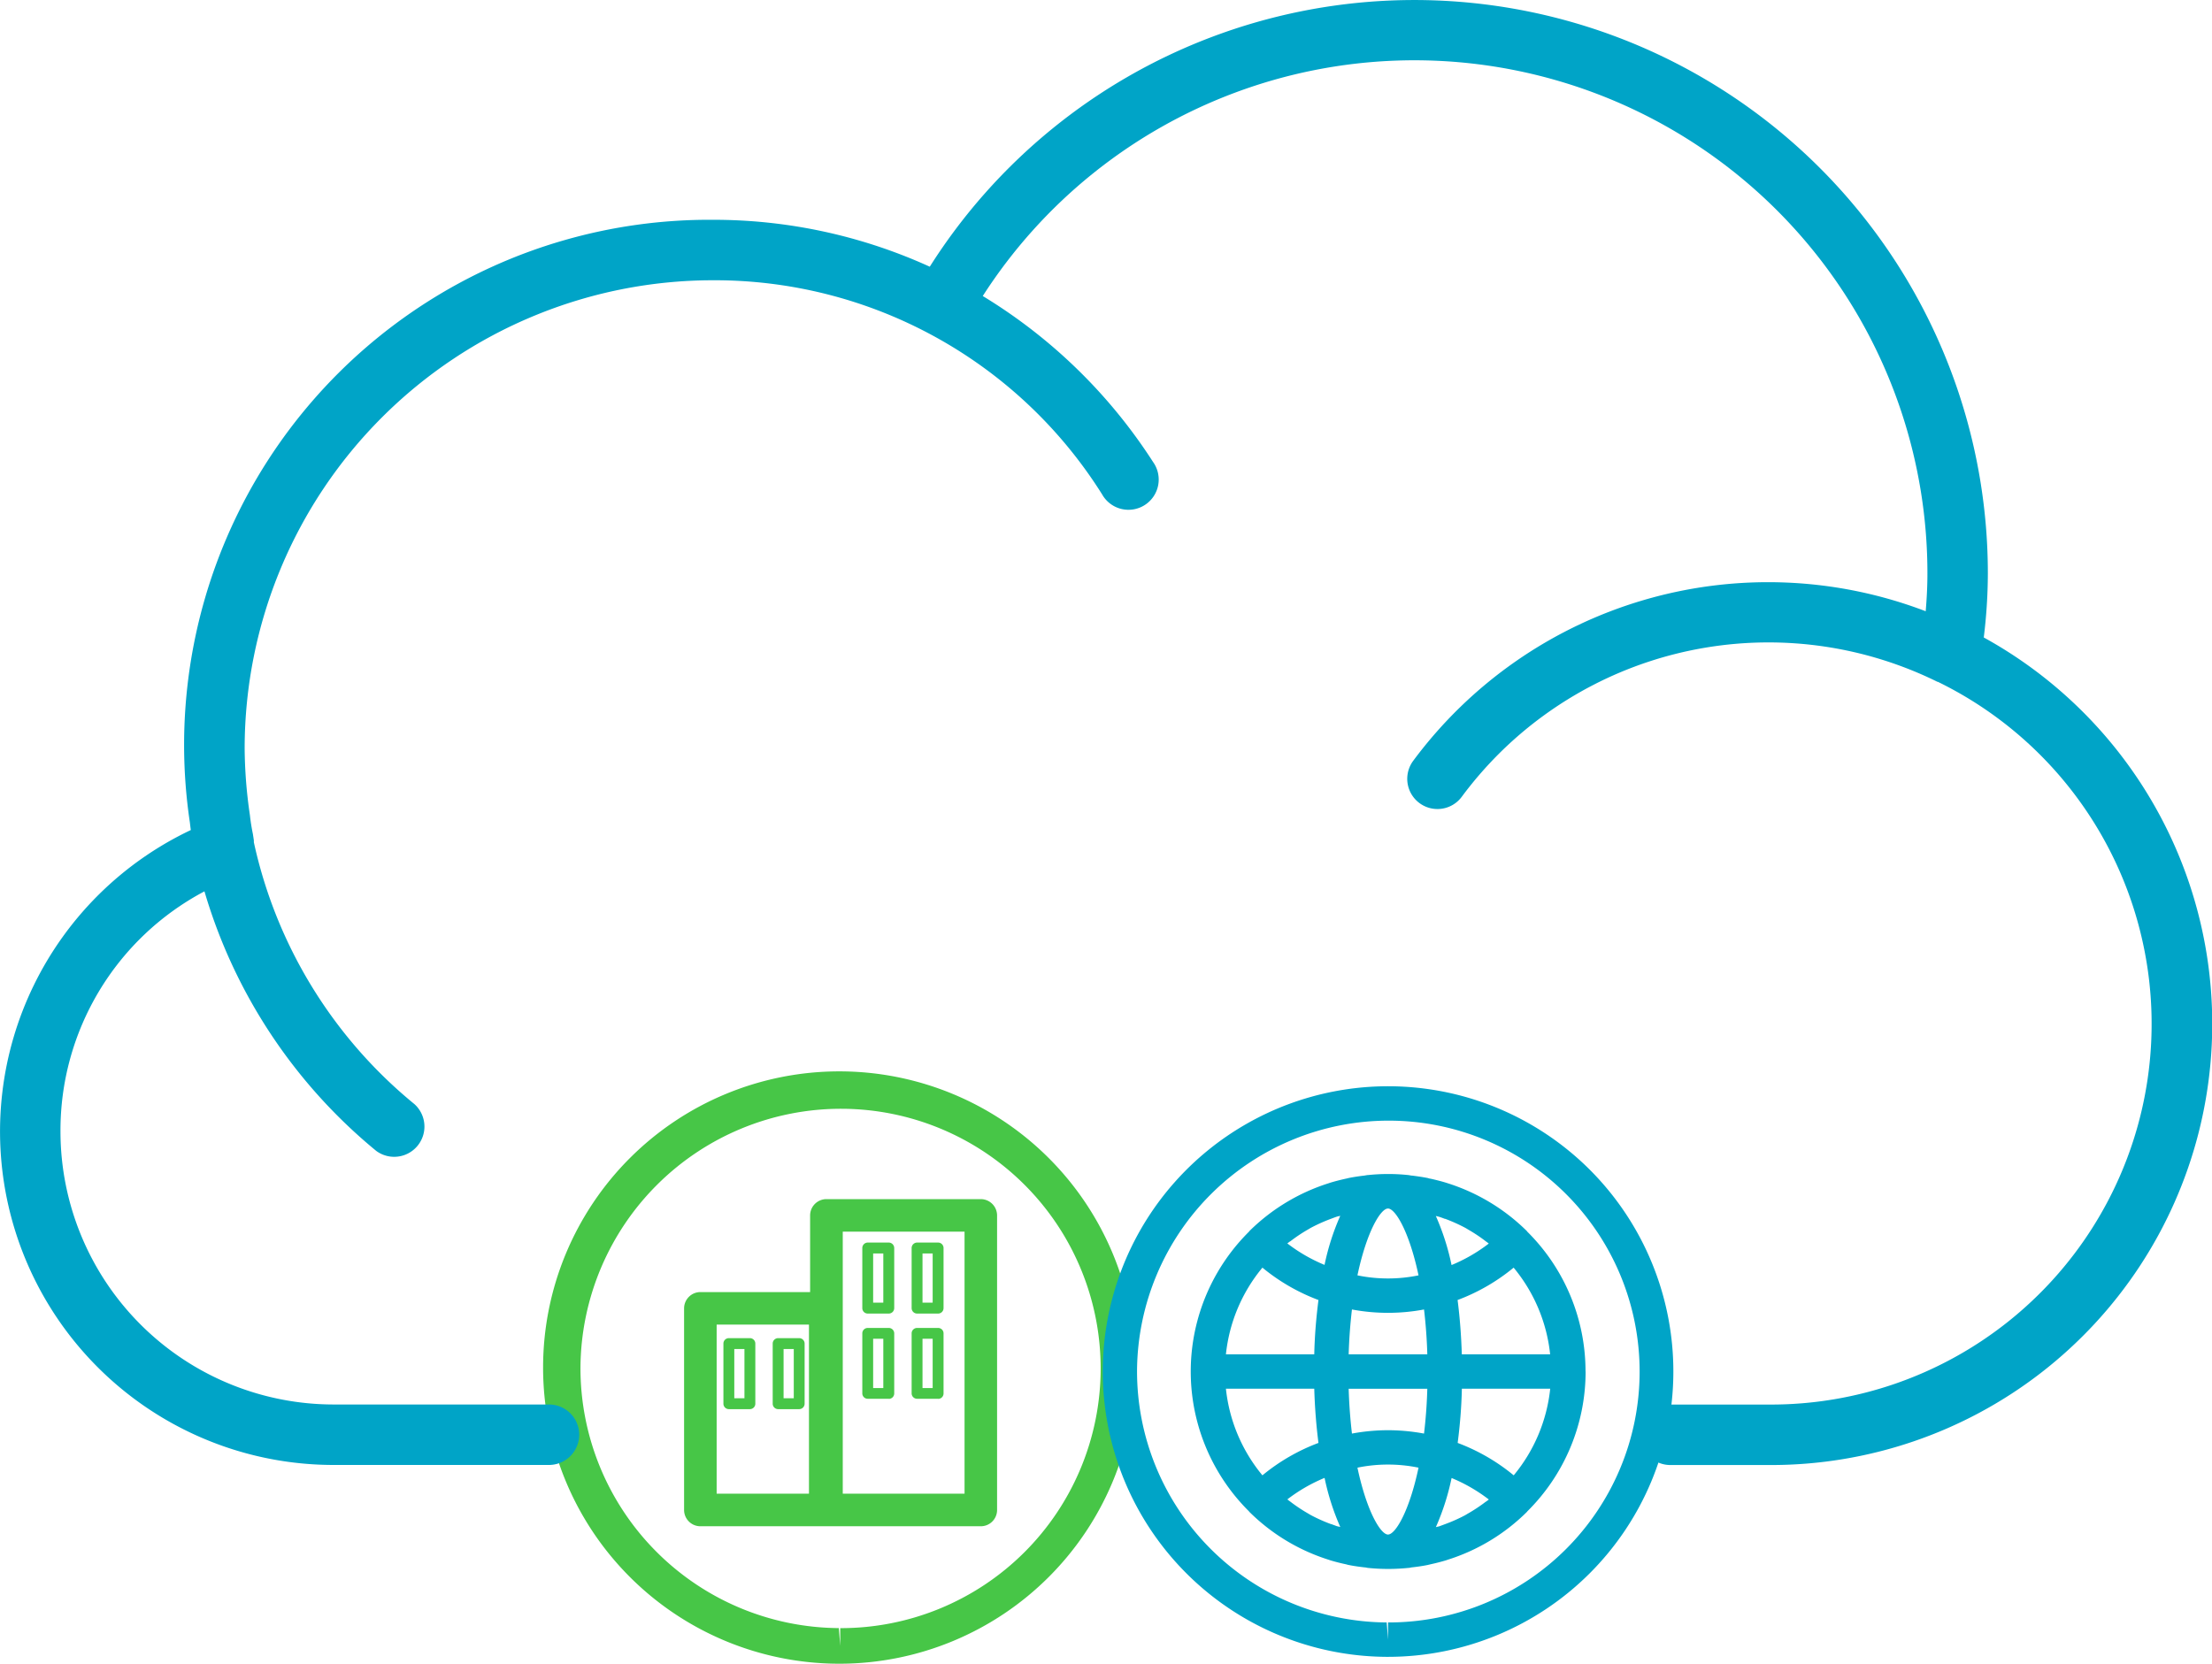 <?xml version="1.0" encoding="UTF-8"?> <svg xmlns="http://www.w3.org/2000/svg" id="Group_3653" width="57.938" height="43.582" viewBox="0 0 57.938 43.582"><defs><clipPath id="clip-path"><path id="Rectangle_1506" d="M0 0H57.938V43.582H0z" class="cls-1"></path></clipPath><style> .cls-1{fill:#47c647}.cls-3{fill:#00a4c7} </style></defs><g id="Group_3653-2" clip-path="url(#clip-path)"><path id="Path_3380" d="M22.522 44.6h-.046a7.759 7.759 0 1 1 .046 0m.035-14.538a6.825 6.825 0 0 0-6.838 6.767 6.811 6.811 0 0 0 6.767 6.838l.037.467v-.466a6.8 6.8 0 0 0 .036-13.606z" class="cls-1" transform="translate(-.515 -1.015)"></path><path id="Path_3381" d="M51.96 16.7a13.842 13.842 0 0 0 .107-1.672 15.022 15.022 0 0 0-27.714-8.041 13.66 13.66 0 0 0-5.686-1.229A13.756 13.756 0 0 0 4.973 21.545c.008.067.015.132.025.2a8.737 8.737 0 0 0 3.735 16.633h5.646a.792.792 0 1 0 0-1.584H8.733a7.158 7.158 0 0 1-7.149-7.153 7.084 7.084 0 0 1 3.771-6.29 13.845 13.845 0 0 0 4.5 6.8.792.792 0 0 0 1-1.226 12.219 12.219 0 0 1-4.206-6.86v-.011-.039l-.025-.165c-.032-.154-.058-.311-.079-.5a12.492 12.492 0 0 1-.137-1.75A12.272 12.272 0 0 1 18.667 7.342a11.982 11.982 0 0 1 10.2 5.609.792.792 0 1 0 1.333-.851 13.845 13.845 0 0 0-4.459-4.345 13.437 13.437 0 0 1 24.743 7.275c0 .316-.016.64-.045.983a11.573 11.573 0 0 0-13.424 3.919.791.791 0 0 0 1.272.942 10.122 10.122 0 0 1 .956-1.111 10.006 10.006 0 0 1 11.506-1.9c.009 0 .019 0 .027.008a9.972 9.972 0 0 1-4.412 18.925h-2.613a.792.792 0 0 0 0 1.584h2.613A11.556 11.556 0 0 0 51.96 16.7" class="cls-3"></path><path id="Path_3382" d="M26.336 32.548h-4.042a.428.428 0 0 0-.428.428v2.007h-2.873a.428.428 0 0 0-.428.427v5.282a.427.427 0 0 0 .428.426h7.343a.426.426 0 0 0 .427-.426v-7.716a.428.428 0 0 0-.427-.428m-4.5 7.716h-2.418v-4.429h2.418zm4.075 0h-3.19V33.4h3.19z" class="cls-1" transform="translate(-.647 -1.134)"></path><path id="Path_3383" d="M24.095 35.587h-.551a.142.142 0 0 1-.142-.143V33.87a.143.143 0 0 1 .142-.143h.551a.144.144 0 0 1 .143.143v1.574a.143.143 0 0 1-.143.143m-.409-.285h.266v-1.29h-.266z" class="cls-1" transform="translate(-.816 -1.175)"></path><path id="Path_3384" d="M25.434 35.587h-.551a.143.143 0 0 1-.143-.143V33.87a.144.144 0 0 1 .143-.143h.551a.143.143 0 0 1 .142.143v1.574a.142.142 0 0 1-.142.143m-.409-.285h.266v-1.29h-.266z" class="cls-1" transform="translate(-.862 -1.175)"></path><path id="Path_3385" d="M24.095 37.9h-.551a.141.141 0 0 1-.142-.142v-1.571a.141.141 0 0 1 .142-.142h.551a.142.142 0 0 1 .143.142v1.574a.142.142 0 0 1-.143.142m-.409-.284h.266v-1.291h-.266z" class="cls-1" transform="translate(-.816 -1.256)"></path><path id="Path_3386" d="M25.434 37.9h-.551a.142.142 0 0 1-.143-.142v-1.571a.142.142 0 0 1 .143-.142h.551a.141.141 0 0 1 .142.142v1.574a.141.141 0 0 1-.142.142m-.409-.284h.266v-1.291h-.266z" class="cls-1" transform="translate(-.862 -1.256)"></path><path id="Path_3387" d="M20.326 38.182h-.552a.143.143 0 0 1-.142-.143v-1.575a.142.142 0 0 1 .142-.142h.552a.142.142 0 0 1 .142.142v1.575a.143.143 0 0 1-.142.143m-.409-.285h.266v-1.29h-.266z" class="cls-1" transform="translate(-.684 -1.266)"></path><path id="Path_3388" d="M21.664 38.182h-.552a.143.143 0 0 1-.142-.143v-1.575a.142.142 0 0 1 .142-.142h.552a.142.142 0 0 1 .142.142v1.575a.143.143 0 0 1-.142.143m-.409-.285h.267v-1.29h-.267z" class="cls-1" transform="translate(-.731 -1.266)"></path><path id="Path_3389" d="M42.655 37.04a5.154 5.154 0 0 0-1.526-3.664l-.008-.013a5.167 5.167 0 0 0-2.076-1.255l-.03-.01c-.139-.043-.28-.078-.423-.11-.025 0-.05-.013-.076-.018-.132-.026-.267-.045-.4-.062-.037 0-.072-.012-.109-.015a5.049 5.049 0 0 0-1.043 0c-.037 0-.072.011-.109.015-.136.016-.271.036-.4.062-.027.006-.051.014-.077.018-.143.032-.284.067-.423.11l-.028.01a5.163 5.163 0 0 0-2.078 1.255.088.088 0 0 1-.008.013 5.161 5.161 0 0 0 0 7.328l.007.011a5.139 5.139 0 0 0 2.091 1.26l.014.006c.144.044.288.08.434.111.022.006.043.013.067.017.134.027.272.046.41.062.035 0 .068.013.1.015a5.244 5.244 0 0 0 1.044 0c.035 0 .069-.011.1-.015.139-.015.276-.035.411-.062l.066-.016c.146-.032.291-.068.434-.112l.014-.006a5.132 5.132 0 0 0 2.09-1.26l.007-.011a5.153 5.153 0 0 0 1.527-3.665m-1.883 2.721a5.125 5.125 0 0 0-1.468-.849c.06-.46.1-.94.11-1.42h2.314a4.248 4.248 0 0 1-.956 2.269m-.726.687a4.288 4.288 0 0 1-.448.3c-.037.02-.071.043-.108.063a4.243 4.243 0 0 1-.516.229l-.148.055c-.031.01-.063.014-.093.023a6.36 6.36 0 0 0 .412-1.287 4.274 4.274 0 0 1 .975.563c-.024.02-.049.039-.074.057m-4.057.589a4.229 4.229 0 0 1-.515-.229c-.037-.019-.072-.042-.109-.063a4.175 4.175 0 0 1-.447-.3c-.026-.018-.051-.037-.075-.057a4.274 4.274 0 0 1 .975-.563 6.36 6.36 0 0 0 .412 1.287c-.03-.009-.061-.014-.092-.023l-.149-.055m-2.755-3.545h2.314c.014.48.051.959.11 1.42a5.138 5.138 0 0 0-1.468.849 4.248 4.248 0 0 1-.956-2.269m.956-3.172a5.135 5.135 0 0 0 1.468.848c-.059.461-.1.942-.11 1.422h-2.314a4.248 4.248 0 0 1 .956-2.27m.729-.688a4.094 4.094 0 0 1 .445-.3c.037-.021.072-.043.109-.063a4.4 4.4 0 0 1 .516-.23c.049-.018.1-.038.148-.054.03-.01.062-.014.092-.023a6.35 6.35 0 0 0-.412 1.286 4.239 4.239 0 0 1-.975-.563l.077-.057m4.053-.589a4.4 4.4 0 0 1 .516.23c.037.019.072.042.108.063a4.027 4.027 0 0 1 .447.3c.026.018.052.038.076.057a4.239 4.239 0 0 1-.975.563 6.35 6.35 0 0 0-.412-1.286c.03.009.062.014.093.024.048.015.1.035.147.053m2.756 3.547h-2.316c-.014-.48-.05-.96-.11-1.422a5.122 5.122 0 0 0 1.468-.848 4.248 4.248 0 0 1 .956 2.27m-4.247 4.722c-.19 0-.556-.6-.8-1.752a3.974 3.974 0 0 1 1.6 0c-.242 1.148-.608 1.752-.8 1.752m0-2.733a5.2 5.2 0 0 0-.944.088c-.042-.358-.073-.748-.086-1.174h2.06c-.012.426-.043.816-.086 1.174a5.2 5.2 0 0 0-.944-.088m-1.03-1.988c.013-.427.044-.817.086-1.175a5.116 5.116 0 0 0 1.888 0c.042.357.074.748.086 1.175zm1.03-3.82c.191 0 .556.6.8 1.751a3.97 3.97 0 0 1-1.6 0c.242-1.147.608-1.751.8-1.751" class="cls-3" transform="translate(-1.126 -1.11)"></path><path id="Path_3390" d="M42.713 31.7a7.474 7.474 0 1 0-5.359 12.732h.046A7.476 7.476 0 0 0 42.713 31.7M37.4 43.531v.452l-.036-.452a6.581 6.581 0 0 1-6.539-6.608 6.594 6.594 0 0 1 6.607-6.538 6.573 6.573 0 0 1-.032 13.146" class="cls-3" transform="translate(-1.043 -1.027)"></path></g></svg> 
